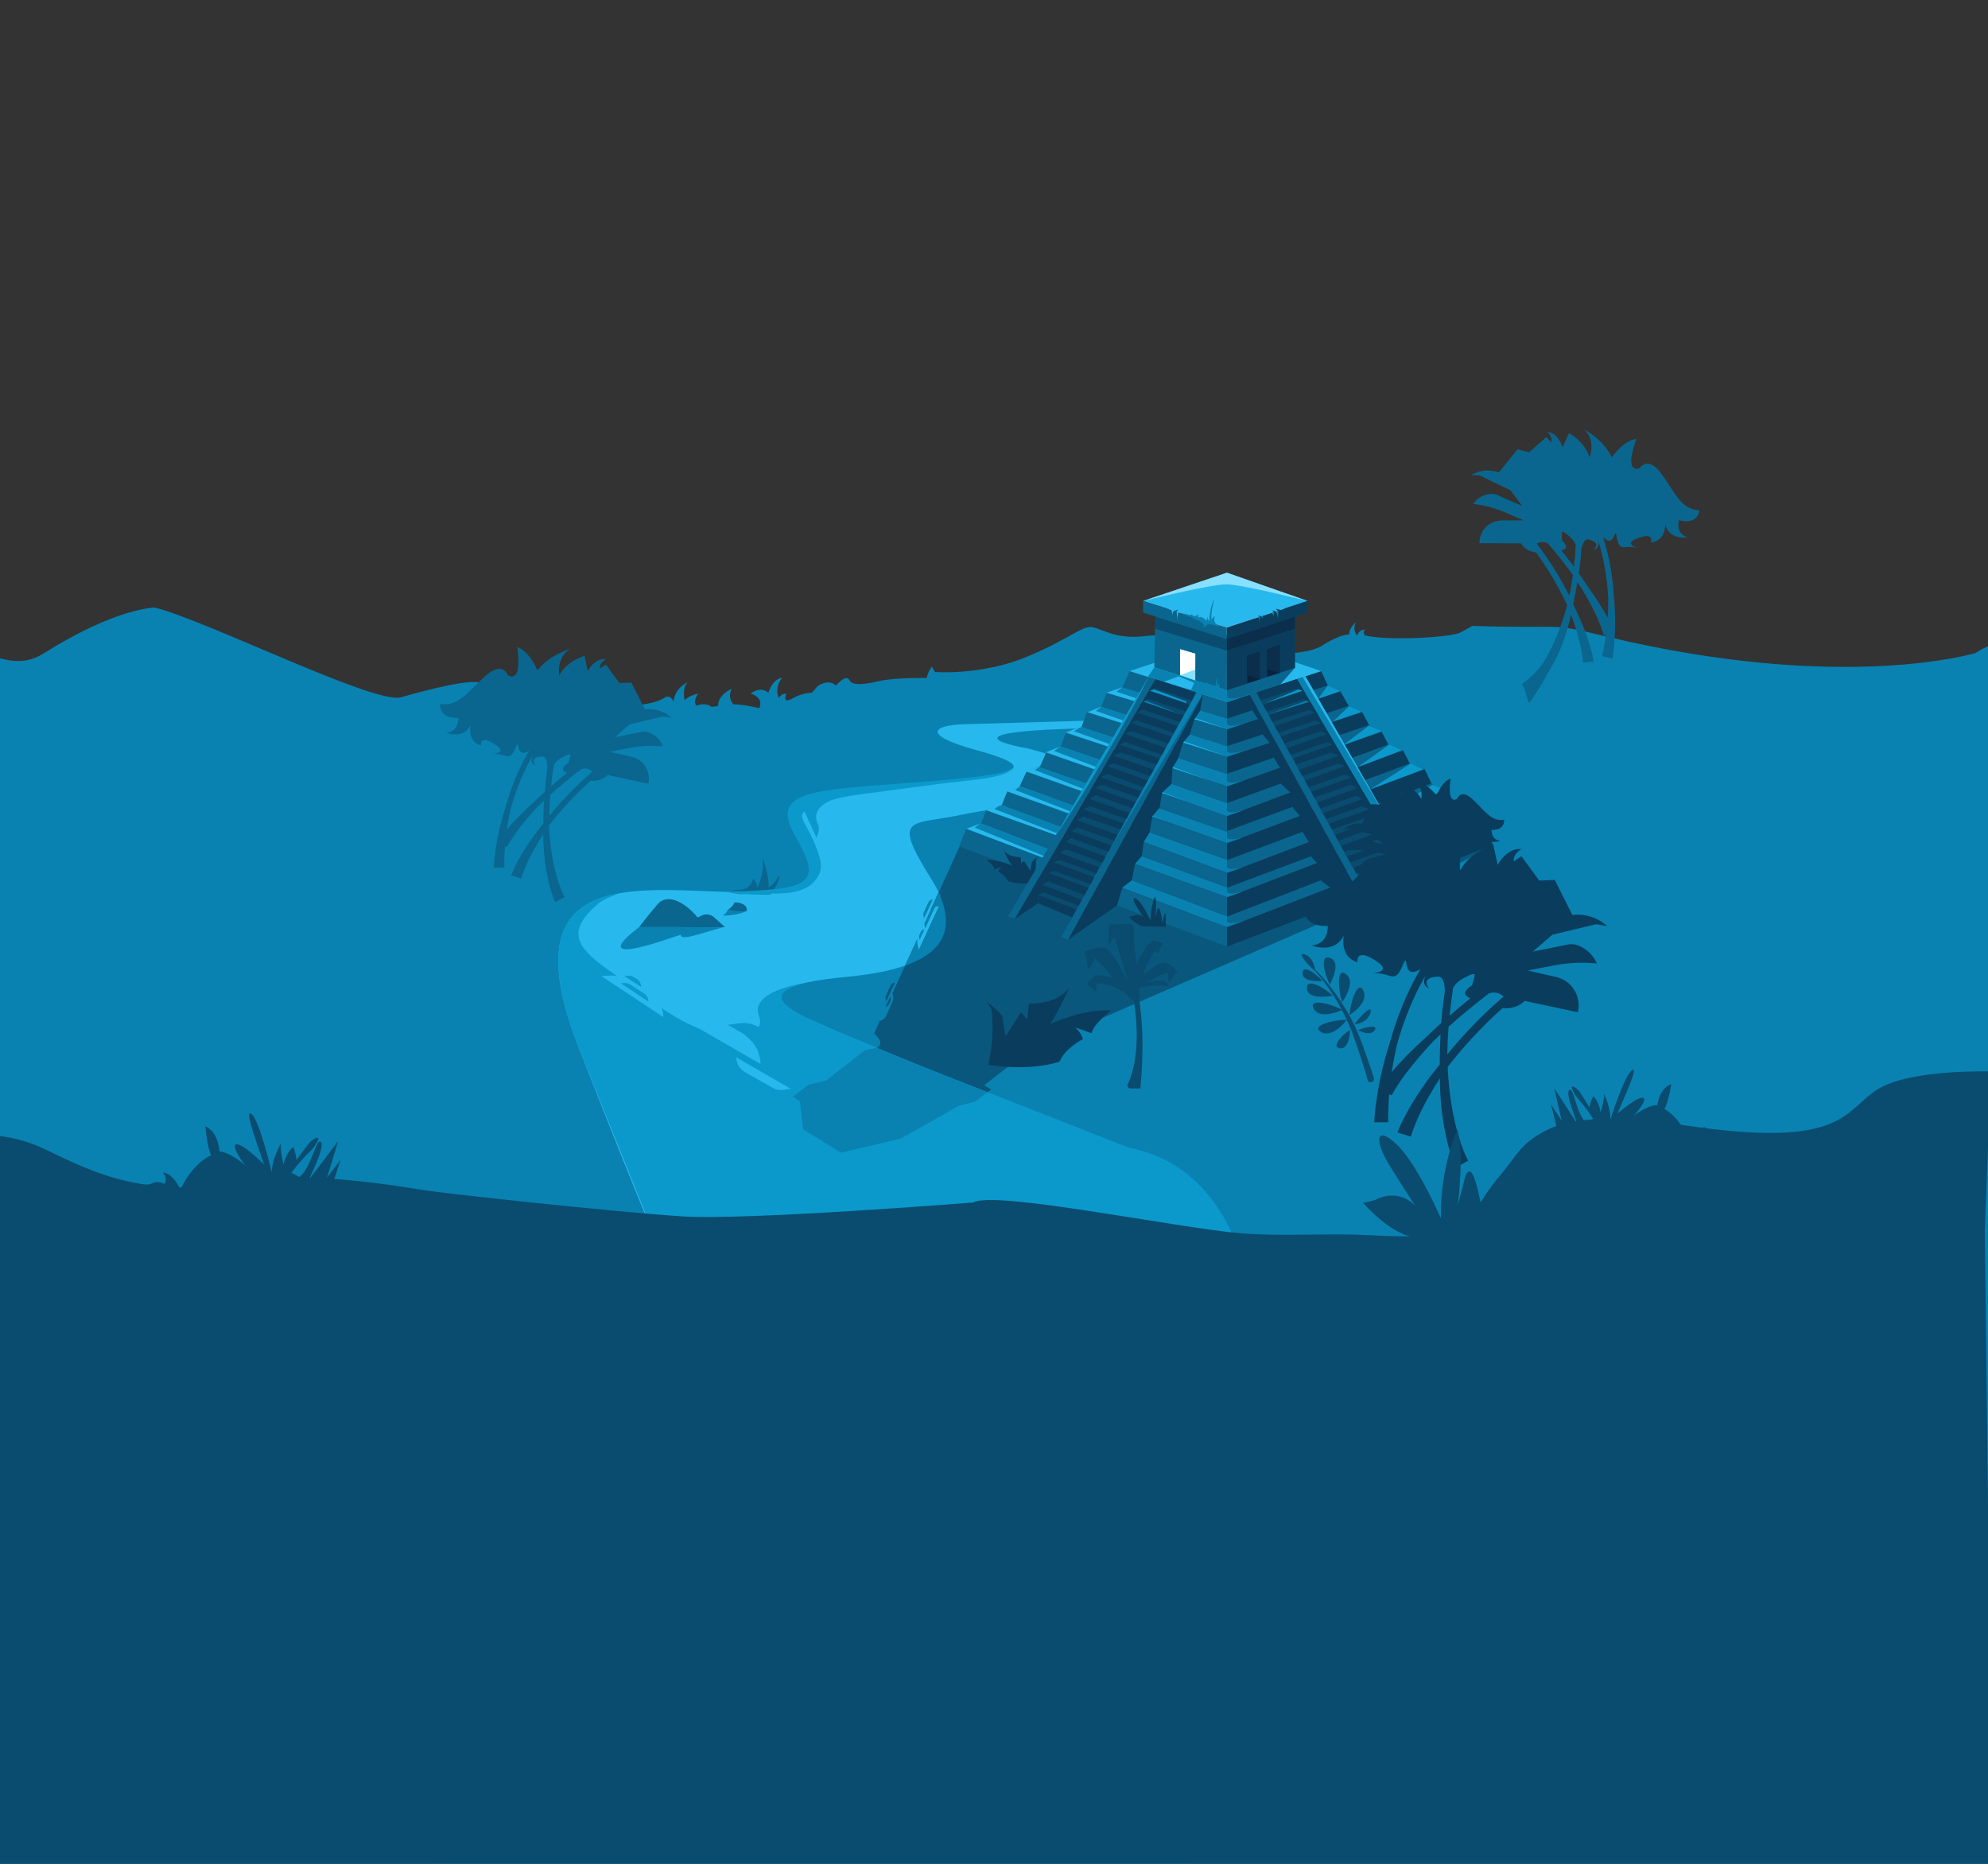 <svg version="1.1" id="Ebene_1" xmlns="http://www.w3.org/2000/svg" xmlns:xlink="http://www.w3.org/1999/xlink" x="0" y="0" viewBox="0 0 1920 1800" xml:space="preserve"><rect x="0" y="0" width="1920" height="1800" fill="#333333" stroke="none"/><style>.st0{clip-path:url(#SVGID_2_)}.st1{fill:#0982b2}.st2{fill:#27b9ed}.st3{opacity:.8;clip-path:url(#SVGID_2_)}.st4{fill:#0a4c6f}.st5{fill:#0a668e}.st6{fill:#0a3d5d}.st7{fill:#fff}.st8{fill:#0b99cc}.st9{fill:#0a2e4b}.st10{fill:#0a223e}.st11{fill:#87e0ff}</style><defs><path id="SVGID_1_" d="M0 0h1920v1800H0z"/></defs><clipPath id="SVGID_2_"><use xlink:href="#SVGID_1_" overflow="visible"/></clipPath><g class="st0"><path class="st1" d="M-198.2 609.7c166-16.8 193.9 50.6 240.6 21.2 70.5-44.3 107.1-44.1 107.1-44.1 49.9 12.3 212.2 93.7 237.6 86.6 113.8-31.9 62 0 94.4-13.3 32.5-13.3 73.8 10.7 99.1 18.2 25.3 7.5 54.1.5 60.6-4.1 6.4-4.6 9.2 3.4 9.2 3.4 1.6-14 14-18.8 14-18.8-6 4.9-3.2 17.4-3.2 17.4 5.6-5.4 13.2-6.2 13.2-6.2-5.6 6.9-2 11.5-2 11.5 10-3.6 14.8 1.2 14.8 1.2l6.4-.8c-.4-11.2 13.2-16.7 13.2-16.7-4.8 9 1.6 15.1 1.6 15.1 9.6-.3 24.9 3.7 24.9 3.7 4.8-11-8.4-14.1-8.4-14.1 10-7.9 17.2-.9 17.2-.9 4.8-14.4 13.2-14.3 13.2-14.3-8 10.2-3.2 19.3-3.2 19.3 3.2-4.6 7.2-4.1 7.2-4.1-1.6 5.7-1.6 9.1 7.2 4.1s17.6-5 17.6-5c6-6 3.6-6.4 11.2-9.1 7.6-2.7 12 2.1 12 2.1 4.4-4.6 10.4-10.2 13.2-5 2.8 5.2 12.8 4.4 28.5.8 15.6-3.6 46.5-3 46.5-3s-1.6 3.4 0-1.9 4.4-9.1 4.4-9.1l3.2 5.2s45.3 3.6 89.4-15c44.1-18.6 52.9-30.8 63.8-28 10.9 2.8 22.8 11.6 49.6 8.3s33.2 6.1 33.2 6.1c57.5 15.2 120.6 14.3 137.9 3.1 17.3-11.2 26.3-10.9 26.3-10.9-.9-5.7 6.1-11.7 6.1-11.7-3.6 7.9 1.3 12.9 1.3 12.9 2.1-6.1 7.9-5.9 7.9-5.9-3.6 2.8 0 5.9 0 5.9 25.7 5.5 83.7 1.4 91.8-2.9 8-4.3 11.6-6.4 11.6-6.4 93.8 2.9 71.5-3.7 127.6 9.8 230.5 55.6 358.6 16.3 358.6 16.3s23.5-17.8 63.2-13.1c39.7 4.7 43.3 11.5 70.4 0s40.2-39.9 69.7-41c29.5-1.2 0 1379.4 0 1379.4H-198.2V614.6"/></g><g class="st0"><path class="st2" d="M1079.2 695.1s-114.7 3.5-146.8 4.3c-32.1.8-42.6 10.3 9.5 24.7 53 14.6 59.5 23.9-49.6 32.6s-146.8 8.2-123.5 49.8 26.5 57.8-67.4 54.9c-93.8-2.9-208.5-19.8-142.8 149.5s96.3 237.4 96.3 237.4l326.5-101.9 106.4-37.7s-262.9-103.5-309.4-125.9c-46.5-22.5-20.9-33.7 38.5-39.3 59.4-5.6 127.5-23.2 82.6-94.5-39.2-62.3-19.8-51.8 28.9-62.1 51.6-11 209.2-25.7 65-63.9 0 0-109.9-18.3 89.9-20.2l-4.1-7.7z"/></g><g class="st3"><path class="st4" d="M1314.2 715.8S927.1 817.5 926.7 817.6c-.1.3-12.8 28.1-28.2 61.9 1.8-2.3 4.4-3.8 7.3-4.4l1.3-.3-19.8 43-1.3-5.6c-.4-1.8-.4-3.6 0-5.4-7 15.4-17.9 38.7-24.1 52.4v.1l.6 2.8c.4 1.7.2 3.6-.5 5.2l-6.2 13.8c-1.1 2.4-3.3 4.2-5.9 4.7-.1 0-.1.1-.2.1-5 11-4.7 10.6-5.4 12.2 1.4 1.1 5.8 5.9 5.9 8.3.5 8.9-10.9 4.7-16.3 9-6.7 5.2-13.3 10.5-20 15.7l-16.3 12.6-16.6 3.8-15.1 11.7 6.7 4.3 3.1 27.1 36.5 22.6 58.1-13.6 56.1-31.8 15.7-3.9 15.1-11.7-6.7-4.1c11.5-8.9 22.9-17.7 34.4-26.6 16.1-12.4 29.3-19.3 48.1-25.7 8.4-2.9 16.7-6.1 24.9-9.7 11.2-4.9 22.5-9.8 33.7-14.7 63.1-27.4 126.2-54.9 189.3-82.3 42-18.3 86-34.6 127.3-54.9 10.5-5.1 20.8-10.6 30.8-16.3 0 .2-124.8-102.1-124.8-102.1z"/></g><g class="st0"><path class="st1" d="M933 800.5l14.6-5.4 237.6 89.9v10.5c-2.3-.9-252.2-95-252.2-95zm19.4-18.1l15.1-4.9 217.6 79.6v9.3zm232.7 48v12.5l-212.3-78.7 12-4.8zm-193.8-85.1l12.9-5.4 180.9 62.6v11.7zm19-18.9l14.1-5.7 160.7 54.8v12.8zm19.2-18.7l15-5.6 140.6 45.5v11.8zm20.3-20.1l13.7-5.1 121.6 38.2v10.1zm19-18.5l15.2-5.3 101.1 30.3v10.1z"/></g><g class="st0"><path class="st5" d="M926.4 817.5l258.7 96.7v-18.7l-252.1-95zm21.2-22.4l4.8-12.7 232.7 84V885zm19.9-17.6l5.3-13.3 212.3 78.7v14.2zm17.3-18.1l6.5-14.1 193.8 68.9v16.2zm19.4-18.5l6.1-14 174.8 61.4v15.2zm20.2-20.2l5.1-13 155.6 51.7v16.1zm20.1-18.6l5.3-14.5 135.3 43.2v16.8zm19-19.6l5.3-13.4 116.3 35.1v16.5zm20.5-18.7l6.9-15.7 94.2 29.8v16.2z"/></g><g class="st0"><path class="st6" d="M1185.1 895.5v18.7l257-98-7.9-16.7z"/></g><g class="st0"><path class="st5" d="M1185.1 885.2v10.3l249.1-96-13.9-5.4z"/></g><g class="st0"><path class="st6" d="M1185.1 885.2v-18.6l227.7-87.2 7.5 14.7z"/></g><g class="st0"><path class="st5" d="M1185.1 866.6v-9.3l216.7-81.2 11 3.3z"/></g><g class="st0"><path class="st6" d="M1185.1 843.1l209.6-79.5 7.1 12.5-216.7 81.2z"/></g><g class="st0"><path class="st5" d="M1185.1 843.1v-12.5l197.5-74 12.1 7z"/></g><g class="st0"><path class="st6" d="M1185.1 830.6l197.5-74-6.8-13.9-190.7 71.5z"/></g><g class="st0"><path class="st5" d="M1185.1 814.2l190.7-71.5-14.2-5.3-176.5 65.1z"/></g><g class="st0"><path class="st6" d="M1185.1 802.5l176.5-65.1-6.6-13-169.9 63.7z"/></g><g class="st0"><path class="st5" d="M1185.1 788.1l169.9-63.7-14.1-5.3-155.8 56.4z"/></g><g class="st0"><path class="st6" d="M1185.1 775.5l155.8-56.4-6.5-12.5-149.3 52.8z"/></g><g class="st0"><path class="st5" d="M1185.1 759.4l149.3-52.8-12.1-6.3-137.2 47z"/></g><g class="st0"><path class="st6" d="M1185.1 747.3l137.2-47-6.8-12.7-130.4 43.2z"/></g><g class="st0"><path class="st5" d="M1185.1 730.8l130.4-43.2-12.9-5.8-117.5 38.9z"/></g><g class="st0"><path class="st6" d="M1185.1 720.7l117.5-38.9-8.1-14.3-109.4 36.7z"/></g><g class="st0"><path class="st5" d="M1185.1 704.2l109.4-36.7-12.1-5.5-97.3 32.1z"/></g><g class="st0"><path class="st6" d="M1185.1 694.1l97.3-32.1-6.4-13.9-90.9 29.8z"/></g><g class="st0"><path class="st2" d="M1185.1 677.9l90.9-29.8-90.8-31-94.3 31z"/></g><g class="st0"><path class="st5" d="M1114.8 644.5l1.2-52.8 68.7 21.8v53.2z"/></g><g class="st0"><path class="st5" d="M1185.1 677.9l-.4-47.7 66.1 14.7-14.4 16.2z"/></g><g class="st0"><path class="st7" d="M1184.7 613.5l66.1-21.8-66.1-23.1-68.7 23.1z"/><path class="st8" d="M1184.7 614.2l-.2-.1-70.7-22.4 71-23.9.2.1 68 23.9-68.3 22.4zm-66.4-22.5l66.4 21 64-21-63.9-22.4-66.5 22.4z"/></g><g class="st0"><path class="st6" d="M1184.7 666.7v-53.2l66.1-21.8v53.2z"/></g><g class="st0"><path class="st2" d="M1104 580.4l80.9 25.6 77.9-25.6-77.8-27.3z"/></g><g class="st0"><path class="st4" d="M1184.9 617.2l-.2 11.1-69-21v-12z"/></g><g class="st0"><path class="st9" d="M1184.7 628.3l66.1-21.3-.5-11.3-65.4 21.5z"/></g><g class="st0"><path class="st10" d="M1204.6 659.8v-26.5l12-4.1v26.9z"/></g><g class="st0"><path class="st10" d="M1223.8 653.6v-26.5l12.1-4.1v26.9z"/></g><g class="st0"><path class="st1" d="M1184.7 699c2.2 2.9 7.5 2.1 15.7.1.1 0 .3-.1.2 0l-15.5 5.2-.4-5.3z"/></g><g class="st0"><path class="st1" d="M1184.7 672.8c2.2 2.9 7.5 2.1 15.7.1.1 0 .3-.1.2 0l-15.5 5.2-.4-5.3z"/></g><g class="st0"><path class="st1" d="M1184.7 725.3c2.2 2.9 7.5 2.1 15.7.1.1 0 .3-.1.2 0l-15.5 5.2-.4-5.3z"/></g><g class="st0"><path class="st1" d="M1184.7 754c2.2 2.9 7.5 2.1 15.7.1.1 0 .3-.1.2 0l-15.5 5.2-.4-5.3z"/></g><g class="st0"><path class="st1" d="M1184.7 782.6c2.2 2.9 7.5 2.1 15.7.1.1 0 .3-.1.2 0l-15.5 5.2-.4-5.3z"/></g><g class="st0"><path class="st1" d="M1184.7 808.7c2.2 2.9 7.5 2.1 15.7.1.1 0 .3-.1.2 0l-15.5 5.2-.4-5.3z"/></g><g class="st0"><path class="st1" d="M1184.7 837.4c2.2 2.9 7.5 2.1 15.7.1.1 0 .3-.1.2 0l-15.5 5.2-.4-5.3z"/></g><g class="st0"><path class="st1" d="M1184.7 889.6c2.2 2.9 7.5 2.1 15.7.1.1 0 .3-.1.2 0l-15.5 5.2-.4-5.3z"/></g><g class="st0"><path class="st1" d="M1184.7 861c2.2 2.9 7.5 2.1 15.7.1.1 0 .3-.1.2 0l-15.5 5.2-.4-5.3z"/></g><g class="st0"><path class="st1" d="M1114.8 644.5l-6.2 9.1 76.5 24.3v-11.2z"/></g><g class="st0"><path class="st2" d="M1185.1 730.5l-134.8-42.7 13.7-5.5-5.7 4.3z"/></g><g class="st0"><path class="st2" d="M1164.6 752.4l-135.3-45 14.2-5.5-6.2 4.3z"/></g><g class="st0"><path class="st2" d="M1145.3 773.7L1010 726.5l14.1-5.5-6.2 4.2z"/></g><g class="st0"><path class="st2" d="M1126.7 793.1L991.4 745l13.2-5-5.2 3.7z"/></g><g class="st0"><path class="st2" d="M1107.6 812.3l-135.3-48.2 13.2-5-5.2 3.8z"/></g><g class="st0"><path class="st2" d="M1087.7 830.7l-135.3-48.2 13.2-5-5.2 3.8z"/></g><g class="st0"><path class="st2" d="M1068.8 851.6l-135.4-51.2 13.3-5-5.3 3.8z"/></g><g class="st0"><path class="st2" d="M1185.4 704.1L1068.7 669l15.3-5.3-5.7 4.3z"/></g><g class="st0"><path class="st11" d="M1139.7 652.1V627l14.7 4.3v25.9z"/></g><g class="st0"><path class="st7" d="M1139.7 652.1l14.6-5.5.1-15.3-14.7-4.3z"/></g><g class="st0"><path class="st2" d="M1138.4 653.1l-14.6 5.4 26.5 7.8 3.1-6.8z"/></g><g class="st0"><path class="st9" d="M1204.6 633.3l12-4.1v26.9l-12-4z"/></g><g class="st0"><path class="st9" d="M1223.8 627.4l12.1-4.1v26.9l-12.1-4z"/></g><g class="st0"><path class="st4" d="M1252.7 655.9v8.5l5.1 2.7v7.9l5.8 2.3v8l5.8 2.4v7.9l5.5 2.4v8.1l6.2 2.4v8l4.7 2.2v8.2l6.4 2.4-.1 8 5.6 2.3v8l6.7 2.4v7.9l5 2.5v7.8l5.6 2.6-.2 7.9 6 2.3-.1 8 6.7 2.6.1 7.8 5 2.4-.3 7.6 5.6 2.9v8l6 2.3-.3 8.2 6.8 2.2-.3 7.9 5.3 2.4-.1 7.7 5.8 2.7-.2 8.2 5.2 2.4v8l-2.7-.6-31.3 12.2-118.9-215.3z"/><path class="st1" d="M1259.1 653.9l136 231.1-6.5 2.6-135.9-231.7z"/><path class="st6" d="M1252.7 655.9v8.5l5.1 2.7v7.9l5.8 2.3v8l5.8 2.4v7.9l5.5 2.4v8.1l6.2 2.4v8l4.7 2.2v8.2l6.4 2.4-.1 8 5.6 2.3v8l6.7 2.4v7.9l5 2.5v7.8l5.6 2.6-.2 7.9 6 2.3-.1 8 6.7 2.6.1 7.8 5 2.4-.3 7.6 5.6 2.9v8l6 2.3-.3 8.2 6.8 2.2-.3 7.9 5.3 2.4-.1 7.7 5.8 2.7-.2 8.2 5.2 2.4v8l6 4 16.6 11.3z"/><path class="st6" d="M1366 872.3l-33 13.7-4.2-7.7 37.2-14zm-10.8-21.3l-34.5 12.9-3.5-6.5 38.1-14.1zm-4.8-17.9l-38.8 14.1 3.6 6.4 34.8-12.7z"/><path transform="rotate(-19.231 1274.193 740.153)" class="st6" d="M1253.2 736.6h41.8v7h-41.8z"/><path transform="rotate(-18.933 1268.864 728.914)" class="st6" d="M1248.7 725.7h40.7v6.6h-40.7z"/><path transform="rotate(-20.446 1338.052 854.434)" class="st6" d="M1317.8 851.3h40.6v6.6h-40.6z"/><path transform="rotate(-20.339 1332.237 844.073)" class="st6" d="M1312.1 840.8h40.6v6.6h-40.6z"/><path transform="rotate(-20.249 1327.445 833.752)" class="st6" d="M1307.1 830.4h40.5v6.6h-40.5z"/><path transform="rotate(-20.099 1321.077 823.293)" class="st6" d="M1300.6 820h40.5v6.6h-40.5z"/><path transform="rotate(-19.993 1315.41 812.928)" class="st6" d="M1295 809.6h40.5v6.6H1295z"/><path transform="rotate(-19.888 1309.428 802.377)" class="st6" d="M1289.3 799.1h40.4v6.6h-40.4z"/><path transform="rotate(-19.352 1303.922 791.611)" class="st6" d="M1283.4 788.3h41.3v6.6h-41.3z"/><path transform="rotate(-19.651 1297.76 781.547)" class="st6" d="M1277.7 778.3h40.4v6.6h-40.4z"/><path transform="rotate(-19.524 1292.493 771.258)" class="st6" d="M1272.1 767.9h40.3v6.6h-40.3z"/><path transform="rotate(-19.415 1286.707 760.807)" class="st6" d="M1266.4 757.5h40.3v6.6h-40.3z"/><path transform="rotate(-19.678 1280.858 750.314)" class="st6" d="M1259.4 746.6h42.4v7.5h-42.4z"/><path transform="rotate(-18.522 1257.623 708.514)" class="st6" d="M1237 704.6h41.1v7.5H1237z"/><path transform="rotate(-19.352 1263.273 719.214)" class="st6" d="M1242.8 715.5h40.8v7.5h-40.8z"/><path transform="rotate(-18.54 1251.695 698.309)" class="st6" d="M1231.5 694.5h40.6v7.5h-40.6z"/><path transform="rotate(-18.223 1246.042 687.84)" class="st6" d="M1225.5 684h41v7.5h-41z"/><path transform="rotate(-18.72 1240.372 677.564)" class="st6" d="M1219.7 673.9h41.1v7.5h-41.1z"/><path transform="rotate(-20.561 1343.175 865.01)" class="st6" d="M1323.3 861.8h40v6.6h-40z"/><path transform="rotate(-18.432 1234.508 666.356)" class="st6" d="M1214.7 662.1h40.1v8.5h-40.1z"/><path class="st5" d="M1213.1 668.6l130.5 236.5-6.5 2.6-130.4-237.1z"/><path class="st6" d="M1337.1 907.7l-47.2-33.3-5.3-17.2-9.1-7-3-15.9-6.5-7.4-2.1-13.8-5.6-9.2-2.4-15.4-7.3-8.5-2.3-14.4-9-8.4-1.1-15.6-5.4-9-4.7-15.4-6.4-7.6-4.5-14.7-5.6-8.6-2.9-15.7z"/><path class="st2" d="M1260.6 652.7l87.8 153.1-90.2-151.7z"/><path class="st8" d="M1222.6 678.9l31.6-13.1 3.6 1.3"/><path class="st1" d="M1224.8 689.9l36.6-13 2.7.9"/></g><g class="st0"><path class="st8" d="M1282.4 662l12.1 5.5-21.2 7.1"/></g><g class="st0"><path class="st8" d="M1303 682l12.1 5.4-27.5 9.3"/></g><g class="st0"><path class="st8" d="M1322.2 700.8l12.1 5.4-36.7 13.1"/></g><g class="st0"><path class="st8" d="M1341.7 719.1l12.5 5.4-42.6 16.2"/></g><g class="st0"><path class="st8" d="M1362.4 737.4l12.5 5.5-51 19.2"/></g><g class="st0"><path class="st8" d="M1383.8 757.8l12.6 5.5-59.3 21.9"/></g><g class="st0"><path class="st8" d="M1402.2 775.4l10.2 4-63.8 24.7"/></g><g class="st0"><path class="st8" d="M1420.3 794.1l14.2 6-73.2 27.5"/></g><g class="st0"><path class="st6" d="M1104.6 886.4s-4-5.1-10.9-1.7c0 0-1.5.5-3.2.7 0 0 6.9 8.2 13.4 9.1l21.9.7s.9-27.4-3-3.7c0 0-3-23.2-5.6-11.1l-1.5 5.6s1.8-13.9-.1-20.3c0 0-4.6 10-4.4 23.7 0 0-6.2-14.4-11.7-19.6-5.5-5.2-6.1-1.3-2.2 5.1 4 6.6 7.3 11.5 7.3 11.5z"/></g><g class="st0"><path class="st6" d="M1002 852.4s-2-9.7-1.6-15.8c.4-6.1-.6-6.1 2.5-9.6 0 0-3.3 2.1-6.4 5.6l-1.4 8.3-6.2-9.6-2.5 2.7-.7-6.2s-11.3.5-16.2-6.4c0 0 4.1 9.5 7.7 14.5 0 0-13.3-6.2-24.4-5.4 0 0 7.1 5.2 7.8 9.1l7.2-2.6s-2.7 1.5-3.7 4.9c0 0 7 3.4 9.3 9 .1.2 10.7 4.2 28.6 1.5z"/></g><g class="st0"><path class="st4" d="M1115.9 655.9v8.5l-5.1 2.7v7.9l-5.8 2.3v8l-5.7 2.4v7.9l-5.6 2.4v8.1l-6.2 2.4v8l-4.7 2.2v8.2l-6.4 2.4.2 8-5.7 2.3.1 8-6.7 2.4v7.9l-5.1 2.5.1 7.8-5.7 2.6.2 7.9-6 2.3.2 8-6.8 2.6-.1 7.8-4.9 2.4.3 7.6-5.7 2.9v8l-5.9 2.3.3 8.2-6.8 2.2.2 7.9-5.2 2.4.1 7.7-5.8 2.7.2 8.2-5.3 2.4v8l2.7-.6 31.3 12.2 119-215.3z"/><path class="st5" d="M1109.6 653.9L973.5 885l6.5 2.6 135.9-231.7z"/><path class="st6" d="M1115.9 655.9v8.5l-5.1 2.7v7.9l-5.8 2.3v8l-5.7 2.4v7.9l-5.6 2.4v8.1l-6.2 2.4v8l-4.7 2.2v8.2l-6.4 2.4.2 8-5.7 2.3.1 8-6.7 2.4v7.9l-5.1 2.5.1 7.8-5.7 2.6.2 7.9-6 2.3.2 8-6.8 2.6-.1 7.8-4.9 2.4.3 7.6-5.7 2.9v8l-5.9 2.3.3 8.2-6.8 2.2.2 7.9-5.2 2.4.1 7.7-5.8 2.7.2 8.2-5.3 2.4v8l-5.9 4-16.7 11.3z"/><path class="st6" d="M1002.6 872.3l33 13.7 4.3-7.7-37.3-14zm10.9-21.3l34.4 12.9 3.5-6.5-38-14.1zm4.7-17.9l38.8 14.1-3.5 6.4-34.9-12.7z"/><path transform="rotate(-70.762 1094.515 740.133)" class="st6" d="M1091 719.3h7v41.8h-7z"/><path transform="rotate(-71.065 1099.563 729.025)" class="st6" d="M1096.3 708.7h6.6v40.7h-6.6z"/><path transform="rotate(-69.543 1030.64 854.583)" class="st6" d="M1027.3 834.3h6.6v40.6h-6.6z"/><path transform="rotate(-69.659 1036.328 844.162)" class="st6" d="M1033 823.9h6.6v40.6h-6.6z"/><path transform="rotate(-69.751 1041.27 833.71)" class="st6" d="M1038 813.5h6.6V854h-6.6z"/><path transform="rotate(-69.891 1047.866 823.317)" class="st6" d="M1044.5 803h6.6v40.5h-6.6z"/><path transform="rotate(-70.001 1053.348 812.86)" class="st6" d="M1050.1 792.6h6.6v40.5h-6.6z"/><path transform="rotate(-70.117 1059.054 802.426)" class="st6" d="M1055.8 782.2h6.6v40.4h-6.6z"/><path transform="rotate(-70.652 1064.513 791.581)" class="st6" d="M1061.3 770.9h6.6v41.3h-6.6z"/><path transform="rotate(-70.354 1070.827 781.58)" class="st6" d="M1067.5 761.4h6.6v40.4h-6.6z"/><path transform="rotate(-70.471 1076.246 771.144)" class="st6" d="M1073.1 751h6.6v40.3h-6.6z"/><path transform="rotate(-70.585 1082.067 760.773)" class="st6" d="M1078.8 740.6h6.6v40.3h-6.6z"/><path transform="rotate(-70.318 1088 750.306)" class="st6" d="M1084.2 729.1h7.5v42.4h-7.5z"/><path transform="rotate(-71.482 1111.072 708.405)" class="st6" d="M1107.3 687.8h7.5v41.1h-7.5z"/><path transform="rotate(-70.646 1105.464 719.204)" class="st6" d="M1101.7 698.8h7.5v40.8h-7.5z"/><path transform="rotate(-71.464 1116.891 698.245)" class="st6" d="M1113.1 677.9h7.5v40.6h-7.5z"/><path transform="rotate(-71.784 1122.628 687.786)" class="st6" d="M1118.9 667.3h7.5v41h-7.5z"/><path transform="rotate(-71.277 1128.352 677.592)" class="st6" d="M1124.6 657h7.5v41.1h-7.5z"/><path transform="rotate(-69.434 1025.282 865.046)" class="st6" d="M1022 845.1h6.6v40h-6.6z"/><path transform="rotate(-71.573 1133.905 666.358)" class="st6" d="M1129.6 646.3h8.5v40.1h-8.5z"/><path class="st5" d="M1155.6 668.6l-130.5 236.5 6.4 2.6 130.4-237.1z"/><path class="st6" d="M1031.5 907.7l47.3-33.3 5.2-17.2 9.1-7 3.1-15.9 6.5-7.4 2-13.8 5.6-9.2 2.5-15.4 7.2-8.5 2.3-14.4 9-8.4 1.1-15.6 5.4-9 4.8-15.4 6.3-7.6 4.5-14.7 5.7-8.6 2.8-15.7z"/><path class="st1" d="M1161 671l-89 149 84.1-151.8z"/><path class="st8" d="M1109.3 654l-2.5 4.9-2.5 4.9-5.1 9.8-10.5 19.3c-3.5 6.5-7.2 12.8-10.7 19.2l-11 19-11.2 18.9c-3.8 6.3-7.5 12.6-11.5 18.8l-11.7 18.6-6 9.2-3 4.6-3.1 4.6-.2-.1 44.3-76 44.6-75.9.1.2zm5.2 11.8l-3.7 1.3 34.8 11.9.4-1.5z"/><path class="st1" d="M1107.2 676.9l-2.7.9 37.5 12.9-12.4-4.9z"/></g><g class="st0"><path class="st5" d="M623.7 706.6h-3l-27 5.4 14.4-12.4 32.3-7.7 8.3 1.3-2.2-1.7c-6.7-5.2-15.2-7.6-23.7-6.5l-13-25.8-11.5.5-13.2-17.9-5.6 3.8s-1.3-4.9 5.6-9c0 0-9.4-2.3-17.5 11.5l-3.1-14.7s-16.9 4.7-24.4 18.8c0 0-3.1-17.4 10.7-25.5 0 0-20.4 5.7-31.8 20.8 0 0-7-18.2-19.5-22.6 0 0 5.8 35.1-8.9 27.3 0 0-4.9-14.1-21.1 0-16.3 14.1-26.2 30.8-44.3 27.5 0 0-2.1 14.3 17.3 13.6h.1s1.1 13.1-11.7 14.3c0 0 16.7 6.9 23.6-7.5 0 0-3.8 15.6 10 20 0 0-1.9-11.4 13.8-1 15.7 10.4-11.5 8.7 0 9 11.5.2 13.8 7.7 19.4-5.5 5.6-13.2-1.7 11.6 13.2 2.4l.1-.1c-10.8 18.5-18 37.4-22.7 54.4-2.8 8.6-5.1 17.3-7 26.2-.6 2.6-1 5.3-1.5 8s-.9 5.4-1.3 8c-.4 2.7-.7 5.4-1 8.1-.2 1.4-.3 2.7-.4 4.1-.1.7-.1 1.4-.2 2.1 0 .7-.1 1.4-.1 2.2h10.3v-7.6c0-2.6.2-5.2.3-7.8.1-1.8.3-3.6.4-5.3l1.7.9c.4-.8 1-1.8 1.5-2.7.6-1 1.2-1.9 1.7-2.9l1.8-2.8 1.9-2.8c1.3-1.9 2.7-3.7 4-5.6 1.4-1.8 2.8-3.6 4.2-5.5 4.9-6.1 10-11.9 15.4-17.6 1.7-1.6 3.5-3.3 5.4-5.1-.5 7.9-.6 15.3-.6 22.1l-.1.1c-5.2 6.4-10.1 12.9-14.7 19.8-1.5 2.4-3.1 4.7-4.6 7.2l-2.2 3.6c-.7 1.2-1.4 2.5-2.1 3.7-.7 1.2-1.4 2.5-2 3.8-.6 1.3-1.3 2.5-1.9 3.8-.6 1.3-1.3 2.6-1.8 3.9-.3.7-.6 1.3-.9 2-.3.7-.6 1.3-.9 2.2l2.2.7 5.4 1.7 2.2.7c.1-.5.4-1.2.5-1.7.2-.6.4-1.2.6-1.9.4-1.2.9-2.5 1.4-3.7.5-1.3 1-2.5 1.5-3.7.5-1.2 1.1-2.5 1.6-3.7.6-1.2 1.1-2.5 1.7-3.7l1.8-3.6c1.2-2.5 2.6-4.8 3.9-7.2 2.6-4.6 5.3-9.1 8.2-13.6.1 8.5.6 17.1 1.6 25.6.5 3.3.9 6.7 1.5 10l1 5c.2.8.3 1.7.5 2.5l.6 2.5c.4 1.7.8 3.3 1.2 5 .5 1.6.9 3.3 1.4 5 .6 1.6 1.1 3.3 1.7 4.9l1 2.5.5 1.3.3.6.4.7 2.1-1.1 4.9-2.7 2.1-1.1-.2-.4-.3-.5-.5-1-1-2.1c-.7-1.4-1.2-2.9-1.8-4.3-.6-1.5-1.1-3-1.6-4.5-.6-1.5-1-3.1-1.5-4.6l-.7-2.3c-.2-.8-.4-1.6-.6-2.3l-1.2-4.7c-.8-3.1-1.4-6.3-2.1-9.5-2-10.6-3.1-21.4-3.7-32.3v-.5c.3-.4.5-.7.8-1.1 9.9-12.9 22.9-27.4 39.6-42.4.2 0 9.8 1.5 16.3-5.4l39.2 8.4c2.8-11.7-4.4-23.4-16.1-26.1l-20.8-4.7 18.7-3.7c10.6-2.1 21.5-2.6 32.3-1.5-2.5-7.4-8.9-12.7-16.5-14.3zm-82.4 25.8c.6-.4 1.2-.7 1.9-1.1 10.7-5.6 7.5-1.9 5.6 5.6 0 0-10.6 5.8-1.2 9.5-5.5 4.4-10.6 8.7-15.3 12.8.6-6.5 1.5-13.4 2.6-20.5 1-1.8 2.9-4.1 6.4-6.3zm-15.2 32.4c-4.1 3.7-7.9 7.3-11.4 10.7-5.4 4.9-10.7 9.9-15.8 15.2-1.6 1.7-3.3 3.5-4.9 5.2l-4.5 5.1c1-6.5 2.2-12.9 3.7-19.3 4.4-16.3 11.2-34.5 21.4-52.4-1.4 3.1-2.7 7.9 2.5 10.1 0 0-7-8.2 6.3-8.7 0 0 5.2-1.5 5.2 10.9-1 8.1-1.9 15.9-2.5 23.2zm4.5 23.1c.1-6.4.4-13.2.9-20.4 8.3-7.5 18.2-15.7 29.8-24.6 3.7-1.4 7.9-.5 10.8 2.3-17.3 15-30.9 29.5-41.5 42.7z"/></g><g class="st0"><path class="st5" d="M1422.9 486.7c10.7 1.2 21.2 4 31.1 8.3l17.4 7.5-21.3.2c-11.9.1-21.5 10-21.2 21.9l39.9.2c4.9 8 14.5 8.7 14.7 8.7 13.1 18.1 22.6 35 29.5 49.7.2.4.3.8.5 1.2 0 .2-.1.3-.1.5-2.8 10.4-6.2 20.7-10.4 30.6-1.3 2.9-2.6 5.9-4 8.8-3.4 7-7 14.4-12 20.4-4.7 5.7-11.5 12.1-17.4 16.3 2.7.6 6.5 18.4 6.9 18 7-7.4 26.4-42 30.2-51.3 1.3-3.1 2.4-6.3 3.6-9.4 2.8-8.1 5.1-16.3 7-24.6 1.9 4.9 3.6 9.9 5.1 14.9.8 2.6 1.6 5.2 2.2 7.8l1 3.9c.3 1.3.6 2.6.9 4 .3 1.3.6 2.6.8 4 .2 1.3.5 2.6.7 4l.6 3.9c.1.6.2 1.3.2 1.9.1.6.1 1.3.2 1.8l2.3-.2 5.6-.5 2.3-.2c-.1-.9-.2-1.5-.4-2.3-.1-.7-.3-1.4-.4-2.2-.3-1.4-.6-2.8-1-4.2-.3-1.4-.7-2.8-1.1-4.1-.4-1.4-.8-2.7-1.2-4.1-.4-1.4-.8-2.7-1.3-4.1l-1.4-4c-.9-2.7-1.9-5.3-2.9-7.9-3-7.6-6.4-15.1-10.1-22.3 0 0 0-.1-.1-.1 1.5-6.6 2.9-13.8 4.1-21.6 1.5 2.1 2.8 4.1 4.1 6.1 4 6.7 7.8 13.5 11.3 20.4 1 2.1 2 4.1 3 6.2.9 2.1 1.9 4.2 2.7 6.3l1.3 3.2 1.2 3.2c.4 1.1.7 2.1 1.1 3.2.3 1 .7 2.2.9 3l1.9-.5c-.2 1.8-.5 3.5-.7 5.3-.4 2.6-.8 5.1-1.3 7.7-.2 1.3-.5 2.5-.8 3.8-.1.6-.3 1.3-.4 1.9-.1.6-.3 1.2-.4 1.8l2.3.5 4.5 1 3.3.7c.1-.8.2-1.4.3-2.1.1-.7.2-1.4.3-2 .2-1.4.4-2.7.5-4.1.3-2.7.5-5.4.7-8.1.2-2.7.3-5.4.5-8.1.1-2.7.2-5.4.2-8.1.1-9-.3-18-1.2-27-1-17.5-3.9-37.4-10.5-57.7v.1c12.6 12.2 10.7-13.5 13.4.5 2.7 14 6.5 7.2 17.7 9.4s-15.5-1.9 1.9-8.7c17.4-6.8 13.2 3.9 13.2 3.9 14.3-1.4 14-17.3 14-17.3 3.7 15.5 21.4 12.3 21.4 12.3-12.1-3.9-8.3-16.4-8.3-16.4h.1c18.7 4.8 19.7-9.6 19.7-9.6-18.3-.6-24.4-19-37.3-36.1-12.9-17.2-20.6-4.5-20.6-4.5-16 4.5-2.9-28.4-2.9-28.4-13.1 1.6-23.8 17.8-23.8 17.8-7.9-17-26.6-26.9-26.6-26.9 11.7 10.8 5 27 5 27-4.3-15.3-19.8-23.5-19.8-23.5l-6.2 13.7c-5-15.1-14.6-14.9-14.6-14.9 5.8 5.5 3.6 10 3.6 10l-4.7-4.9-16.6 14.6-11.1-2.9-18.1 22.3c-8-2.8-16.8-2.3-24.4 1.3l-2.5 1.2 8.4.5 29.7 14.3 11.4 15.2-25.1-11-2.9-.7c-7.7-.5-15 3.3-19.3 9.7zm99 40c-.4 7.2-1 14-1.8 20.5-3.7-5-7.8-10.2-12.2-15.7 9.9-1.6.8-9.5.8-9.5-.2-7.8-2.5-12 6.7-4.3.6.5 1.1 1 1.6 1.5 2.9 2.8 4.3 5.4 4.9 7.5zm5.3 3.9c2.6-12.1 7.4-9.5 7.4-9.5 12.9 3.3 4.3 9.8 4.3 9.8 5.5-1 5.3-6 4.5-9.3 6.2 19.5 8.9 38.7 9.8 55.5.1 6.5-.1 13-.5 19.5-1-2-2.2-3.9-3.3-5.9-1.2-2-2.4-4.1-3.7-6.1-3.8-6.2-7.9-12.2-12.2-18.1-2.6-4-5.6-8.3-8.8-12.8 1.2-7.2 2-14.9 2.5-23.1zm-42.9-5.6c3.4-2.1 7.7-2 11 .1 9.4 11 17.2 21.2 23.8 30.2-1 7.1-2.1 13.8-3.4 20-7.6-15-17.7-32.1-31.4-50.3z"/></g><g class="st0"><path class="st5" d="M616.8 896s9.4-12.5 18.6-23.1c4.4-5 16.2-10.2 35.9 10.2l2.5 3 3.6-1.8c4.1-2.1 9-1.4 12.4 1.7l10.4 9.4-83.4.6z"/></g><g class="st0"><path class="st5" d="M718.3 858.8s8.1-2.6 8.8-9.9c0 0 3.1 1 4.4 8.2 0 0 5.8-11.5 5.4-22.3 0-.6-.1-1.3-.2-1.9-1.6-11.3 6.6 13.3 5.6 24.2 0 0 5.3-3.4 8.4-8.8 3.1-5.4 1.9 0 1.9 0s-1.6 6.5-8.5 15.3c0 0-26.5 1.1-14.6-1.3 7.8-1.5-7.5-.7-16.4-.9.1 0-22.1 0 5.2-2.6z"/></g><g class="st0"><path class="st1" d="M702.6 878.7s.1 2.4-4.5 5.4c0 0 3.8.4 9.8-.5 4.1-.6 8.5-1.6 14.1-4 0 0-3.2-1.1-9.7-1.1-6.6 0-3.8.1-9.7.2z"/></g><g class="st0"><path class="st1" d="M617.8 895.1s-57.9 41.2 32.3 10l7.3-2.3.6 1.4c.6 1.6 6.5 1.1 14.7-1.3l25.3-7.3-80.2-.5z"/></g><g class="st0"><path class="st1" d="M905.8 875l1.3-.3-19.8 43-1.3-5.6c-.4-1.8-.4-3.6 0-5.4-3.4 7.4-7.7 16.6-11.9 25.8 31-10.8 50.5-31.1 32.3-70.7-2.5 5.6-5.2 11.5-8 17.5 1.9-2.1 4.5-3.7 7.4-4.3zm-13.4 12l8.5-18.4-.6.1c-1.7.3-3.1 1.5-3.9 3.1l-4.2 9.4c-.5 1.1-.6 2.3-.3 3.4l.5 2.4z"/><path class="st1" d="M893.6 896.5l15.1-32.8-.7.1c-2 .4-3.7 1.7-4.1 3.6l-10.1 22.3c-1 1.3-1.2 2.7-.9 4l.7 2.8zm-5.4 11.1l4.6-10-.5.1c-1.4.3-2.6 1.2-3.2 2.6l-1.1 2.6c-.4.9-.5 1.9-.3 2.8l.5 1.9z"/></g><g class="st3"><path class="st4" d="M859.8 962.3l-4.6 10 .5-.1c1.4-.3 2.6-1.2 3.2-2.6l1.1-2.6c.4-.9.5-1.9.3-2.8l-.5-1.9z"/></g><g class="st3"><path class="st4" d="M856.2 966.6l8-17.4c.1-.2-.1-.4-.3-.3-1.8.4-3.3 1.6-4 3.2l-4.2 9.2c-.5 1.1-.6 2.4-.4 3.5l.4 1.7c.1.3.4.3.5.1z"/></g><g class="st0"><path class="st6" d="M954.6 1028.4s4.9-23.4 3.9-38 1.4-14.6-6.1-23.1c0 0 8 5.2 15.5 13.6l3.3 20 14.8-23.3 6 6.6 1.7-15s27.3 1.2 39-15.4c0 0-10 23-18.5 35.1 0 0 32.2-15 59-13.1 0 0-17.1 12.7-18.9 22.1l-17.3-6.2s6.6 3.6 8.9 11.9c0 0-16.9 8.2-22.6 21.7 0 0-25.6 9.7-68.7 3.1z"/></g><g class="st0"><path class="st4" d="M1349.3 852.8c.4 1.7.8 3.3 1.4 4.6l-1.4-4.6zm6.1-89.6c-4.4 4.7-7.3 26.4-8.8 41.3 0-21.7.2-39.9-3.7-33.8-7.5 11.7 3 70.4 3 70.4l3.5 11.6c-1.9-8.3-2.5-21.3-2.7-34.5 3.5-24.1 14.1-60.9 8.7-55z"/></g><g class="st0"><path class="st6" d="M1303.2 821.3c7.5-.8 15-.4 22.4 1.1l13 2.7-14.5 3.4c-8.1 1.9-13.2 10.5-11.2 18.9l27.2-6.1c4.5 5 11.2 3.9 11.3 3.9 11.6 10.9 20.6 21.4 27.5 30.8.2.3.4.5.5.8v.3c-.4 7.9-1.2 15.7-2.5 23.4-.5 2.3-.9 4.6-1.4 6.9l-.8 3.4c-.1.6-.3 1.1-.4 1.7l-.5 1.7c-.3 1.1-.6 2.2-1 3.3-.4 1.1-.7 2.2-1.1 3.3-.4 1.1-.8 2.1-1.3 3.2l-.7 1.5-.4.7-.2.4-.1.3 1.4.8 3.4 2 1.4.8.2-.5.2-.5.4-.9.7-1.8 1.2-3.6c.4-1.2.7-2.4 1-3.6l.9-3.6.4-1.8.3-1.8.7-3.6c.4-2.4.7-4.9 1-7.3.7-6.2 1.1-12.4 1.1-18.6 2 3.2 3.9 6.5 5.7 9.9.9 1.7 1.9 3.5 2.7 5.2l1.3 2.6 1.2 2.7c.4.9.8 1.8 1.1 2.7.4.9.7 1.8 1.1 2.7.3.9.7 1.8 1 2.7.1.5.3.9.4 1.4.1.4.3.9.4 1.3l1.6-.5 3.7-1.2 1.6-.5c-.2-.6-.4-1.1-.6-1.6l-.6-1.5c-.4-1-.8-1.9-1.3-2.9-.4-1-.9-1.9-1.3-2.8-.4-.9-.9-1.8-1.4-2.7l-1.5-2.7-1.5-2.6c-1-1.8-2.1-3.5-3.2-5.2-3.2-5-6.6-9.8-10.2-14.4 0 0 0-.1-.1-.1 0-5-.1-10.3-.4-16.1l3.7 3.7c3.7 4.1 7.3 8.4 10.7 12.8 1 1.3 2 2.6 2.9 4 .9 1.4 1.9 2.7 2.8 4l1.3 2 1.3 2.1 1.2 2.1c.4.7.8 1.4 1 2l1.2-.7.3 3.9c.1 1.9.2 3.8.2 5.7v5.5h7.1c0-.6-.1-1.1-.1-1.6s-.1-1-.1-1.5l-.3-3c-.2-2-.4-3.9-.7-5.9-.3-2-.6-3.9-.9-5.8-.4-1.9-.7-3.9-1.1-5.8-1.3-6.4-2.9-12.8-4.8-19-3.3-12.3-8.2-26.1-15.7-39.5v.1c10.4 6.7 5.3-11.3 9.2-1.7 3.9 9.6 5.5 4.1 13.5 4 7.9-.2-10.9 1 0-6.5 10.9-7.6 9.6.7 9.6.7 9.6-3.2 7-14.5 7-14.5 4.8 10.5 16.4 5.5 16.4 5.5-8.8-.9-8.1-10.4-8.1-10.4 13.4.5 12-9.9 12-9.9-12.5 2.4-19.4-9.7-30.7-20s-14.7 0-14.7 0c-10.2 5.7-6.2-19.8-6.2-19.8-8.7 3.2-13.6 16.4-13.6 16.4-7.9-10.9-22.1-15.1-22.1-15.1 9.6 5.9 7.4 18.5 7.4 18.5-5.2-10.2-17-13.7-17-13.7l-2.2 10.7c-5.7-10-12.2-8.4-12.2-8.4 4.8 3 3.9 6.6 3.9 6.6l-3.9-2.8-9.1 13-8-.3-9 18.7c-5.9-.8-11.8 1-16.4 4.7l-1.5 1.2 5.8-1 22.4 5.6 10 9-18.7-3.9h-2.1c-5.1 1.2-9.5 5.1-11.5 10.3zm73.3 13.2c.8 5.2 1.4 10.1 1.8 14.9-3.3-3-6.8-6.1-10.6-9.3 6.5-2.7-.8-6.9-.8-6.9-1.3-5.5-3.5-8.2 3.9-4.1.5.3.9.5 1.3.8 2.3 1.5 3.7 3.2 4.4 4.6zm4.2 1.9c0-9 3.6-7.9 3.6-7.9 9.3.4 4.4 6.3 4.4 6.3 3.6-1.6 2.7-5.1 1.7-7.3 7.1 13 11.8 26.2 14.9 38 1 4.6 1.9 9.3 2.6 14-1-1.3-2.1-2.5-3.1-3.7-1.1-1.3-2.3-2.5-3.4-3.8-3.5-3.8-7.2-7.5-11-11-2.4-2.5-5-5.1-7.9-7.8-.4-5.2-1-10.8-1.8-16.8zm-30.1 2.7c2-2 4.9-2.6 7.5-1.6 8 6.4 14.9 12.4 20.7 17.9.4 5.2.6 10.2.6 14.8-7.3-9.7-16.8-20.2-28.8-31.1z"/></g><g class="st0"><path class="st4" d="M1092.8 936.6s16.2 33.8 8.6 114.6h-9.6c-2.2 0-3.6-2.3-2.6-4.2 4.7-9.3 17.1-45.8-.3-107l3.9-3.4z"/><path class="st4" d="M1084.8 957.4c-1.3-1.8-25.2-35.1-37.7-38.3 0 0 8.3-4.1 17.9-4 9.5.1 21 26.9 30.7 45.3 9.6 18.3-10.9-3-10.9-3z"/><path class="st4" d="M1047.1 919.1s3.2 7.6 3.3 14.3c.2 6.8 7.1-5.5 6.7-8.1 0 0-7.2-6.3-10-6.2zm52.6 33.6c1.4-.8 28.1-16.2 37.6-14.5 0 0-4.4-5.4-11-8.3s-22.7 11.9-35 21.4c-12.3 9.6 8.4 1.4 8.4 1.4z"/><path class="st4" d="M1137.3 938.2s-4.5 4.2-6.7 8.8c-2.2 4.6-3.2-6-2.1-7.6.1 0 6.9-2.1 8.8-1.2zm-44.3 23.5s-16.9-60.9-20.7-69.2c0 0 7.6.6 17-.4 9.4-1.1 4.5 9.8 6.6 24.1 2 14.3 5.4 47.9 5.4 47.9l-8.3-2.4z"/><path class="st4" d="M1072.3 892.6s-2.7-.8-1.4 21.5c0 0 3.5-9 5.7-9.1 0 0-2.4-8-4.3-12.4zm-14.6 49.3l-8.3 8.1s20.7-2.7 33.8 7.2l7.7-4.3s-16.6-12.1-33.2-11z"/><path class="st4" d="M1049.4 950.1l9.5 8.2-.4-9.2zm41 5.3s9.3-41.8 24.1-47l9 2.3s-10 5.5-17.5 25.7c-9.2 24.8-15.6 19-15.6 19z"/><path class="st4" d="M1123.5 910.8s-5.7 8.4-4 10.6l-3.7-3.1c-.1-.1 4.9-7 7.7-7.5zm-24 40.8s15.4-7.8 27.1-3l2 4s-21.1-3.7-37.9 5.4l8.8-6.4z"/></g><g class="st0"><path class="st6" d="M1519.8 911.9h-4l-35.4 7.1 18.9-16.3 42.3-10.1 10.9 1.8-2.9-2.2c-8.8-6.8-19.9-9.9-31-8.6l-17-33.8-15 .6-17.2-23.5-7.4 5s-1.6-6.4 7.4-11.8c0 0-12.3-3-23 15.1l-4.1-19.3s-22.2 6.2-32 24.6c0 0-4.1-22.8 14-33.4 0 0-26.8 7.5-41.7 27.2 0 0-9.2-23.8-25.6-29.6 0 0 7.6 46-11.7 35.7 0 0-6.4-18.5-27.7 0s-34.4 40.3-58 36c0 0-2.7 18.8 22.6 17.9h.1s1.4 17.1-15.3 18.8c0 0 21.9 9 30.9-9.9 0 0-4.9 20.4 13.1 26.2 0 0-2.4-14.9 18.1-1.3s-15 11.4 0 11.8c15 .3 18.1 10.1 25.4-7.1 7.4-17.2-2.3 15.2 17.3 3.1l.1-.1c-14.2 24.2-23.5 49.1-29.7 71.3-3.6 11.2-6.7 22.7-9.1 34.3-.7 3.5-1.3 7-2 10.5-.6 3.5-1.2 7-1.7 10.5s-1 7.1-1.3 10.6c-.2 1.8-.4 3.6-.5 5.4-.1.9-.2 1.8-.2 2.7-.1.9-.1 1.8-.2 2.8h13.6c0-.7 0-1.6-.1-2.4v-2.5c0-1.7 0-3.4.1-5.1.1-3.4.3-6.8.4-10.2.2-2.3.4-4.7.5-7l2.3 1.2c.5-1 1.3-2.4 2-3.6.7-1.2 1.5-2.5 2.3-3.8l2.4-3.7 2.5-3.7c1.7-2.5 3.5-4.9 5.3-7.3 1.9-2.4 3.7-4.8 5.6-7.1 6.4-8 13.2-15.6 20.2-23.1 2.2-2.2 4.6-4.4 7-6.7-.6 10.4-.8 20.1-.8 29 0 .1-.1.1-.1.2-6.8 8.3-13.2 16.9-19.2 25.9-2 3.1-4.1 6.2-6 9.4l-2.9 4.8c-.9 1.6-1.8 3.2-2.7 4.9-.9 1.6-1.8 3.3-2.7 4.9-.8 1.7-1.8 3.3-2.6 5-.8 1.7-1.7 3.4-2.4 5.2-.4.9-.8 1.7-1.1 2.6-.4.9-.7 1.7-1.1 2.9l2.9.9 7.1 2.2 2.9.9c.2-.6.5-1.5.7-2.3.3-.8.6-1.6.8-2.4.5-1.6 1.2-3.3 1.8-4.9.6-1.6 1.4-3.3 2-4.9.7-1.6 1.4-3.2 2.2-4.9.8-1.6 1.5-3.2 2.2-4.8l2.4-4.8c1.6-3.2 3.4-6.3 5.1-9.5 3.4-6 7-12 10.8-17.8.1 11.2.8 22.4 2.1 33.5.7 4.4 1.2 8.8 2 13.2l1.3 6.6c.2 1.1.4 2.2.7 3.3l.8 3.3c.5 2.2 1 4.4 1.6 6.5.6 2.2 1.2 4.3 1.9 6.5s1.4 4.3 2.2 6.5l1.3 3.2.7 1.7.4.8.5 1 2.7-1.5 6.5-3.6 2.7-1.5-.3-.5-.3-.6-.7-1.3-1.3-2.7c-.9-1.8-1.6-3.8-2.4-5.7-.7-1.9-1.4-3.9-2.1-5.9-.7-2-1.3-4-1.9-6l-.9-3c-.3-1-.5-2-.8-3.1l-1.6-6.1c-1-4.1-1.8-8.3-2.7-12.5-2.6-13.9-4.1-28-4.8-42.3v-.6c.3-.5.7-.9 1-1.4 13-16.9 30-35.9 51.9-55.6.3 0 12.8 1.9 21.4-7l51.4 11c3.7-15.3-5.8-30.7-21.1-34.1l-27.3-6.2 24.5-4.8c13.9-2.7 28.2-3.4 42.3-2-4.2-9.6-12.5-16.6-22.5-18.6zm-108 33.8c.8-.5 1.6-.9 2.5-1.4 14-7.4 9.9-2.6 7.4 7.4 0 0-13.9 7.6-1.6 12.4-7.2 5.8-13.9 11.4-20.1 16.8.9-8.5 2-17.5 3.4-26.8 1.3-2.6 3.8-5.6 8.4-8.4zm-19.9 42.3c-5.4 4.9-10.4 9.6-14.9 14-7.1 6.4-14.1 13-20.7 19.9-2.2 2.2-4.3 4.6-6.4 6.8-1.9 2.2-3.9 4.4-5.8 6.7 1.3-8.5 2.9-16.9 4.8-25.3 5.8-21.4 14.7-45.2 28.1-68.6-1.9 4-3.5 10.4 3.2 13.2 0 0-9.2-10.8 8.3-11.4 0 0 6.9-2 6.9 14.3-1.6 10.7-2.7 20.8-3.5 30.4zm5.9 30.3c.1-8.4.5-17.3 1.2-26.7 10.9-9.8 23.9-20.6 39-32.2 4.8-1.8 10.3-.7 14.1 3-22.6 19.6-40.4 38.7-54.3 55.9z"/></g><g class="st0"><path class="st8" d="M1090 1108.3l-189.8-74.5c-54.4-22-104-42.5-121.8-51.1-33.3-16.1-29.6-26.4-3-33 0 0-51.8 7.6-42.4 31.6 9.4 24-41.7 32.6-101.7-13.4-53.9-41.3-100.2-56.1-53.1-95.5 5.4-4.5 19.8-9.7 19.8-9.7-51 9.1-80.6 42.1-39.4 148.2 7.5 19.3 90.7 224.4 95 235.7l99.2-28.8 337.2-109.5z"/><path class="st8" d="M702.8 989.7l87.8 50.6-.3-2.8c-.9-8.6-6-16.3-13.6-20.6l-44.9-25.4c-5.1-2.9-11-4-16.8-3.3l-12.2 1.5z"/><path class="st2" d="M627.7 966l106.9 61.6-.4-3.5c-1.1-10.5-7.3-19.9-16.5-25.1L663 968c-6.2-3.5-13.4-4.9-20.5-4l-14.8 2z"/><path class="st2" d="M580.8 942.7l59.8 39.5-.1-2c-.3-6.1-3.5-11.8-8.7-15.1l-30.6-19.9c-3.5-2.3-7.6-3.3-11.7-3l-8.7.5z"/><path class="st8" d="M599.5 949.6l26.6 17.6v-.9c-.1-2.7-1.6-5.2-3.9-6.7l-13.6-8.8c-1.5-1-3.4-1.5-5.2-1.4l-3.9.2zm3.5-7l16.1 10.6v-.9c-.1-2.7-1.6-5.2-3.9-6.7l-3.2-1.9c-1.5-1-3.4-1.5-5.2-1.4l-3.8.3z"/></g><g class="st0"><path class="st8" d="M653.7 1246.5s17.9 88.4-29.1 203c-67.7 165.1-218.1 369-218.1 369l738.7-4.3s201.4-656.1-55.3-705.9c-256.6-49.8-436.2 138.2-436.2 138.2z"/></g><g class="st0"><path class="st4" d="M1322.4 1192.9c-41.4-2.2-83 1.5-124.3-1.9-59-4.7-238.1-41.7-258.1-29.7 0 0-220.8 17.6-281.8 13.4-76.2-5.3-229.3-22.1-250.1-25.5-52.5-8.7-125.5-17.6-176.4-7.9-100.4 19.2-156-17.2-193.6-33.8-37.6-16.6-78.6-11-78.6-11l-33 1000.7 2000.9-7.5-10.5-901.8 6-153.1s-77.3-2.6-109.2 17-31.1 56.2-173 36.9c-39.7-5.4-109.1-16.5-147.1 2.8-25.7 13.1-27.5 23.4-46 45.1-16.5 19.4-34.3 52.2-34.8 55-.4 2.7-63.6 3-84 1.6-2.1-.1-4.3-.2-6.4-.3z"/></g><g class="st0"><path class="st4" d="M1367.3 1165.1s-14.6-18.6-39.4-6.2c0 0-5.3 1.8-11.5 2.7 0 0 25.2 29.6 48.7 33.2l79.6 2.7s3.1-99.5-11.1-13.3c0 0-11.1-84.1-20.4-40.3l-5.3 20.4s6.6-50.5-.4-73.5c0 0-16.8 36.3-15.9 85.8 0 0-22.6-52.2-42.5-71.2s-22.1-4.9-8 18.6c14.3 23.4 26.2 41.1 26.2 41.1z"/></g><g class="st0"><path class="st4" d="M1503.6 1089.6l-5.6-23 10.3 15.8s-5.9-25-7.1-31.4c0 0 14.4 22.6 22.7 35.2 0 0-12.6-30.1-8.3-33.5 4.3-3.4 6.6 22.6 15.9 31l7.2-3.1s-7.4-11.7-13.5-18.1c-6.1-6.4-12.3-20.2-.4-9.2 0 0 6.6 9.9 10.3 16.2 0 0 1.3-7.1 3.7-10.8 0 0 5.3 4.5 7 15.4 0 0 3.7-11.2 3.5-17.6 0 0 6.7 13.9 5.9 25 0 0 13.8-43.6 21.1-48.1 7.3-4.5-10.6 32.8-14.1 42.1 0 0 16.2-14.2 23.2-15.3 6.9-1.1-1.3 11-7.9 17.6 0 0 13.4-10.6 23.1-10.5 0 0 1.9-16.3 13.5-20.3 0 0-2.4 16.7-6.6 24 0 0 14.8 7 23.7 30.9 0 0 7.4-13.7 16.1-13.2 0 0-5.4 4.7-2.1 9.5 0 0 6.1-2.7 10.2.2 4 2.9 21.2 1.9 21.2 1.9s16.3-2.5 34.9 26.4c18.6 28.9 41.7 56.3 41.7 56.3l-309.3-16.5c-.2-.2 43.5-75.9 59.7-76.9z"/></g><g class="st0"><path class="st4" d="M320.5 1145.9l8.4-25.7-13.1 17.1s8.8-27.9 10.7-35.2c0 0-18.3 24.4-28.8 38.1 0 0 16.9-33.2 12.3-37.4-4.6-4.2-9.5 25.2-20.7 33.9l-7.9-4.1s9.4-12.6 16.9-19.4c7.5-6.8 15.7-21.9 1.2-10.4 0 0-8.4 10.7-13.1 17.5 0 0-.9-8.2-3.3-12.6 0 0-6.4 4.7-9.3 16.9 0 0-3.3-13.1-2.5-20.3 0 0-8.8 15.2-8.8 27.9 0 0-11.9-50.8-19.9-56.6-7.9-5.8 9.2 38.2 12.4 49.1 0 0-17.2-17.5-25-19.4s.5 12.7 7.4 20.7c0 0-14.3-13.2-25.4-13.9 0 0-.7-18.7-13.6-24.3 0 0 1.3 19.2 5.5 27.9 0 0-17.4 6.8-29.6 33.1 0 0-7.3-16.3-17.2-16.4 0 0 5.7 5.8 1.5 11 0 0-6.8-3.6-11.6-.6s-24.2.4-24.2.4-18.4-4.2-41.9 27c-23.6 31.3-52.2 60.5-52.2 60.5l353.2 7.5c.1.1-43.1-89.7-61.4-92.3z"/></g><g class="st0"><path class="st8" d="M949.1 749.3c-7.6 1.1-15.2 1.9-22.9 2.7-15.3 1.6-30.6 2.8-45.9 3.9-15.3 1.2-30.7 2.2-46 3.5-7.7.7-15.3 1.4-23 2.3-7.7.9-15.3 2-22.9 3.6-3.8.8-7.6 1.8-11.3 3.2-3.7 1.4-7.4 3.1-10.5 5.7-1.6 1.3-3 3-4 4.8-1 1.9-1.6 4-1.8 6-.2 2.1 0 4.1.4 6.1s1 3.9 1.7 5.7c1.4 3.7 3.2 7.2 5.1 10.5 1.9 3.3 3.7 6.7 5.5 10.1 1.7 3.4 3.4 6.8 4.8 10.3 1.4 3.5 2.5 7.1 2.8 10.8l.1 1.4c0 .4 0 .9-.1 1.3 0 .9-.2 1.8-.4 2.6-.1.4-.3.8-.4 1.2-.1.4-.3.8-.5 1.2l-.6 1.2c-.2.4-.5.7-.8 1-2.2 2.8-5.5 4.6-8.9 6-3.5 1.3-7.2 2.2-10.9 2.9-3.7.6-7.5 1.2-11.3 1.5-15.2 1.4-30.6 2.3-46 2v.6c1.9.4 3.8.8 5.7 1.1 1.9.4 3.8.7 5.8 1 3.9.6 7.7-.3 11.6.2 7.8 1 15.6-.8 23.6-.7 12.9 0 29.4-1.3 38.6-11.9 8.3-9.5 7.2-17 3.4-28.2-1.4-4.2-3.1-8-4.8-11.8-1.7-3.7-3.4-7.3-5.3-10.8-1.8-3.4-7.4-11.5-4.3-15.2.3-.4.8-.9 1.3-1.5l11.5 25.1.7-1.3c2.2-4 2.4-8.8.4-12.9-3.9-8.1 1.4-15.6 9.3-19.8 9.9-5.2 28.6-7.1 54.7-10.5 26.1-3.4 49.4-6.9 78.7-10 11.3-1.2 42.7-4.4 45.5-12.4 0 0-6.4 3.5-6.4 3.4.5.6-17.7 3.4-22.2 4.1z"/></g><g class="st0"><path class="st5" d="M1104 591.6v-11.2l80.9 25.6v11.2z"/></g><g class="st0"><path class="st11" d="M1104 580.4l81-27.3 77.9 27.3s-63.3-15.9-78.2-16.1c-14.9-.2-80.7 16.1-80.7 16.1z"/></g><g class="st0"><path class="st6" d="M1184.9 606l77.9-25.6v11.2l-77.9 25.6z"/></g><g class="st0"><path class="st2" d="M1131.3 588.4l.9 5.8s.2-3.8 1.9-4.3-2.8-1.5-2.8-1.5zm5 .4l.7 10.2s.2-6.7 1.5-7.5c1.5-.8-2.2-2.7-2.2-2.7z"/><path class="st5" d="M1133.9 590.1l3.9-1.6-1.9 3.3z"/></g><g class="st0"><path class="st1" d="M1219.8 594.2l-.7 3.1s-.6-2.1-1.9-2.4 2.6-.7 2.6-.7z"/></g><g class="st0"><path class="st1" d="M1217 593.9l-.6 7s-.1-4.3-1.2-4.9c-1.1-.6 1.8-2.1 1.8-2.1z"/></g><g class="st0"><path class="st1" d="M1230.9 590.6l-.9 4.9s-.2-2.9-1.9-3.4c-1.6-.4 2.8-1.5 2.8-1.5z"/></g><g class="st0"><path class="st1" d="M1234.6 588.3l-.3 8.8s-1.1-5.8-2.5-6.6c-1.4-.8 2.8-2.2 2.8-2.2z"/></g><g class="st0"><path class="st2" d="M1211.9 597.1l28.7-9.4s-8.4-2.3-8.6-2.2-24.1 4.5-24.1 4.5l4 7.1z"/></g><g class="st0"><path class="st6" d="M1218.5 595.5l-3.5-1.2 2 2.1z"/></g><g class="st0"><path class="st6" d="M1236.8 589.1l-4.9-1.2 2.9 2.4z"/></g><g class="st0"><path class="st6" d="M1232.1 590.6l-3.2-1.2 2 3.1z"/></g><g class="st0"><path class="st2" d="M763.7 1051.5l-52.7-30.3.2 1.7c.6 5.2 3.6 9.8 8.1 12.4l27 15.3c3.1 1.7 6.6 2.4 10.1 2l7.3-1.1z"/></g><g class="st0"><path class="st4" d="M1296.2 967.9s15.4-21 2.4-28c-7.3-3.9-6.5 14.8-2.4 28zm-11.8-17.1c-1.3 2.4 14.2-23.9-2-26.1-6.4-.9-4.2 14.4 2 26.1zm-7.3-3.4s-21.8 2.2-18.8-9.4c1.3-5.1 12 1.3 18.8 9.4zm26.9 47.1s-.6 21.9-11.8 17.4c-4.8-1.9 2.9-11.7 11.8-17.4zm-.8-14.1s21-12.8 12.7-25.1c-4.8-7.1-11.5 11.4-12.7 25.1zm8.4 14.5s12.6 7.1 16.5-.6c2.3-4.6-9.1-2.7-16.5.6zm-15.1-19.6s-23.8 11.3-28.4-2.8c-2.5-7.8 16-3.6 28.4 2.8zm-9.3-13.7s-27.1 5.7-24.9-9.1c1-6.5 15.3-.1 24.9 9.1zm13.6 23.2s-14.7 20.1-26.3 10.9c-6.8-5.3 12.3-10.7 26.3-10.9zm-30.5-46.8s-.7-12.7-9.7-16.1 2.1 10 9.7 16.1zm37.8 51.3s12-.8 15.3-10.7c3.3-10-9.5 2.3-15.3 10.7z"/><path class="st4" d="M1270.3 937c5.4 6 10.3 12.5 14.8 19.2 4.5 6.7 8.6 13.7 12.3 20.8l1.4 2.7c.5.9.9 1.8 1.3 2.7l2.6 5.5c1.5 3.7 3.2 7.4 4.5 11.2 2.9 7.5 12.2 35.6 14 43.3l.3 1.4c2.9 2.1 5.5-.2 4.9-2.5v-.1c-2.3-7.9-12.2-36.1-15.5-43.6-1.5-3.8-3.4-7.4-5.2-11.1l-2.9-5.4-1.5-2.7-1.6-2.6c-4.1-7-8.7-13.8-13.6-20.3-4.8-6.5-10-12.8-15.8-18.5z"/><path class="st4" d="M1323.8 1045.2c-.8 0-1.7-.3-2.6-.9-.1-.1-.2-.2-.2-.3l-.3-1.4c-1.8-7.6-11.1-35.6-14-43.3-.9-2.7-2-5.3-3.1-7.8-.5-1.1-.9-2.2-1.4-3.3l-2.5-5.4c-.2-.3-.3-.6-.5-1-.3-.6-.5-1.2-.8-1.7l-1.4-2.7c-3.7-7.1-7.8-14.1-12.3-20.8-5-7.4-9.8-13.7-14.8-19.2-.2-.2-.2-.5 0-.7.2-.2.5-.2.7 0 5.3 5.3 10.5 11.3 16 18.5 4.9 6.5 9.5 13.3 13.6 20.4l1.6 2.6c.3.6.7 1.2 1 1.8.2.3.3.6.5.9l2.9 5.4c.5 1.1 1.1 2.2 1.6 3.3 1.2 2.6 2.5 5.2 3.6 7.9 3.4 7.7 13.3 36.1 15.5 43.6v.2c.3 1.3-.2 2.6-1.3 3.4-.5.3-1.1.5-1.8.5zm-1.8-1.6c1.1.7 2.3.8 3.1.2.8-.5 1.1-1.5.9-2.3v-.1c-2.2-7.5-12.1-35.8-15.5-43.5-1.1-2.7-2.4-5.3-3.6-7.8-.5-1.1-1.1-2.2-1.6-3.3l-2.9-5.4c-.2-.3-.3-.6-.5-.9-.3-.6-.6-1.2-1-1.7l-1.6-2.6c-4.1-7-8.7-13.8-13.6-20.3-1.5-1.9-2.9-3.8-4.4-5.6 1.3 1.9 2.7 3.8 4.1 5.8 4.5 6.7 8.7 13.7 12.4 20.9l1.4 2.7.9 1.8c.1.3.3.6.5 1l2.6 5.5c.5 1.1.9 2.2 1.4 3.3 1.1 2.6 2.2 5.2 3.1 7.9 3 7.7 12.2 35.8 14.1 43.4l.2 1z"/></g><g class="st0"><path class="st1" d="M900.2 1033.9c-18.8-7.6-37.1-15.1-53.6-21.9-3.7 1.3-9.4.7-12.8 3.4-6.7 5.2-13.3 10.5-20 15.7l-16.3 12.6-16.6 3.8-15.1 11.7 6.7 4.3 3.1 27.1 36.5 22.6 58.1-13.6 56.1-31.8 15.7-3.9 11.7-9.1-53.5-20.9z"/></g><g class="st0"><path class="st5" d="M703 878.7s4.7-3 6.5-7.2c0 0 4.2-.2 7.6 1.5 2.4 1.2 4.3 2.7 4.3 6.4 0 0-4.9 1.1-10.5.5-5.5-.8-2.9-.6-7.9-1.2z"/></g><g class="st0"><path class="st1" d="M1149.5 594l1.3-.7 1.9 1.7s.7-.8 2.2.2l1.9-2s1 2.2.3 3.2c0 0 3.2-1.5 5.6.8 2.4 2.3 3.4 2.1 3.1.6v-2.5s1.1 3.8 2.1 4.6 0 .6 0 .3.2-13.8 5-22.2c0 0-3.3 11.1-3 20.5 0 0 1.7-3 3.5-3.3 0 0-1.1 1.8-.5 5l1.7 2.7s13 5.4-12.4-2.1 3-.3-12.3-5c-15.4-4.8-7.5-3.7-.4-1.8z"/></g><g class="st0"><path class="st1" d="M1161.5 659.4l.9-.5 1.3 1.2s.5-.6 1.5.1l1.3-1.4s.7 1.5.2 2.3c0 0 2.2-1.1 3.9.5s2.4 1.5 2.1.4v-1.7s.8 2.7 1.5 3.2 0 .4 0 .2-1.1-4.4 2.2-10.2c0 0-1.1 2.5-.9 9 0 0 1.2-2.1 2.5-2.3 0 0-.7 1.2-.3 3.5l1.2 1.9s9.1 3.8-8.7-1.5c-17.8-5.2 2.1-.2-8.6-3.5-10.6-3.3-5.1-2.6-.1-1.2z"/></g><g class="st0"><path class="st1" d="M1156.5 599s5.4 1.4 6.2 5.2c1 5.1 1-2.5 7.2-1.3 5.1 1-13.4-3.9-13.4-3.9z"/></g><path clip-path="url(#SVGID_2_)" fill="none" d="M0 0h1920v1800H0z"/></svg>